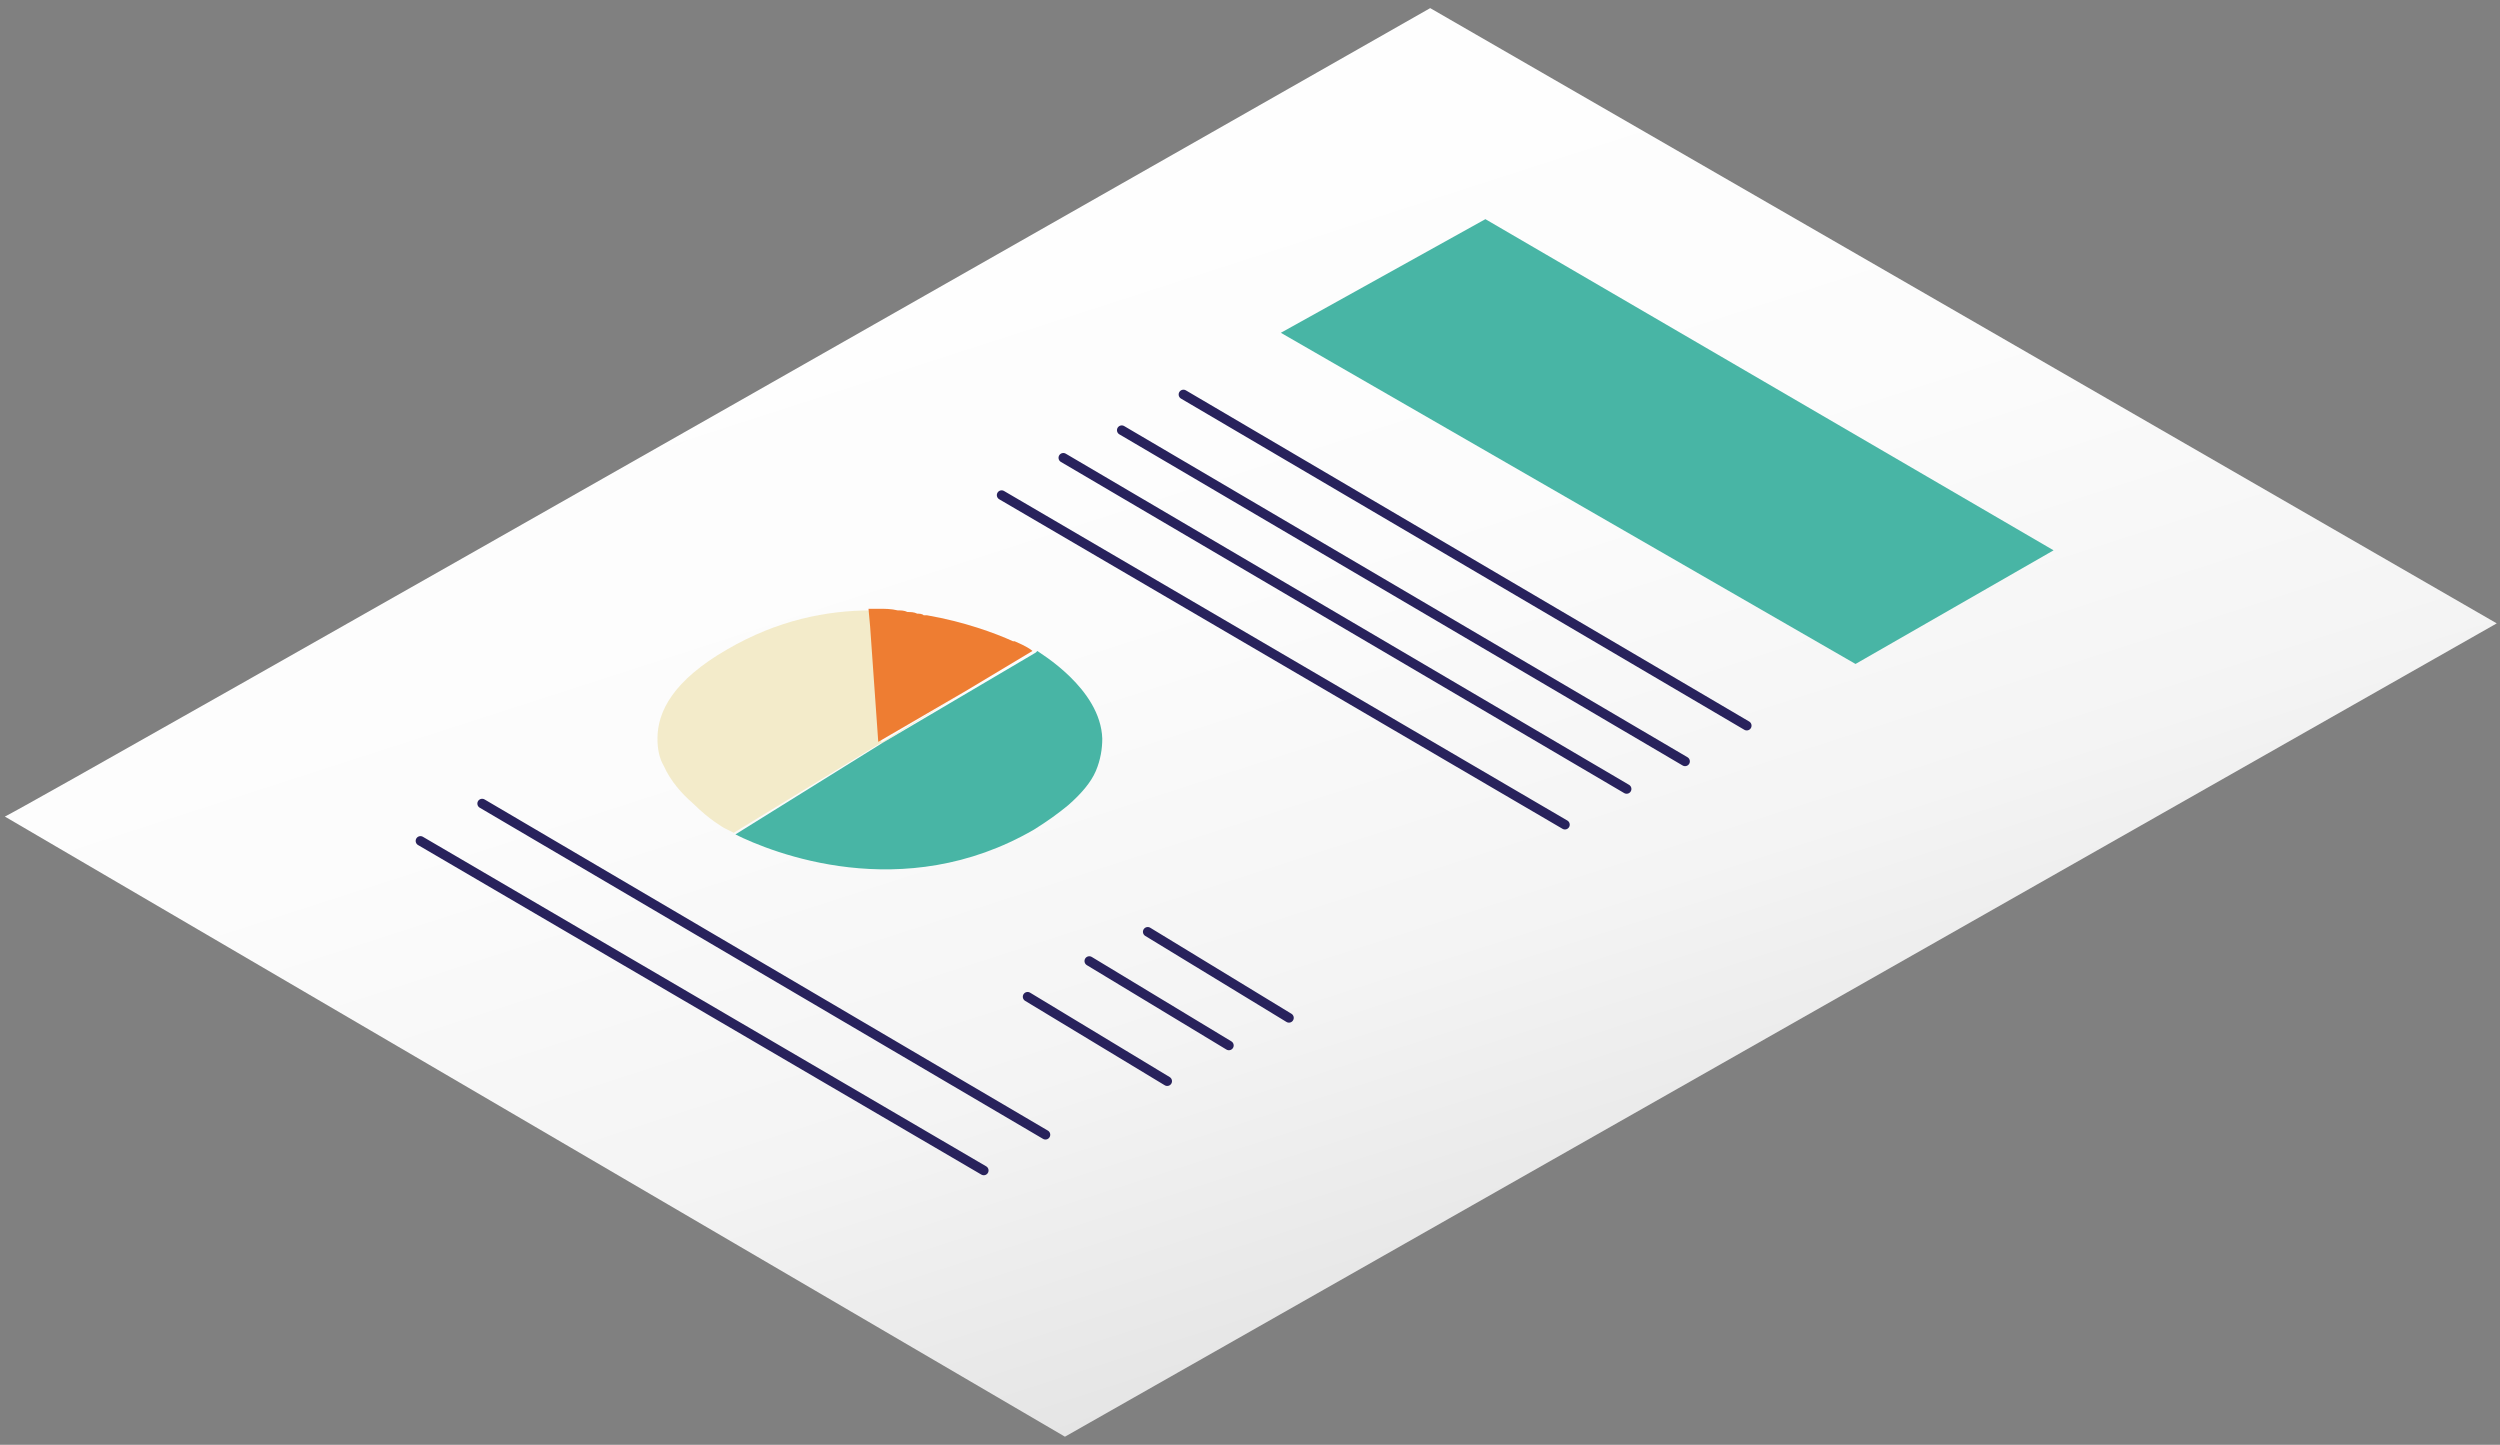 <svg xmlns="http://www.w3.org/2000/svg" width="154" height="89" viewBox="0 0 154 89" preserveAspectRatio="xMidYMid meet"><rect x="0" y="0" width="154" height="89" fill="#808080" stroke="none"/><linearGradient id="a" gradientUnits="userSpaceOnUse" x1="-2144.01" y1="602.44" x2="-2204.21" y2="416.01" gradientTransform="rotate(180 -1055.87 254.12)"><stop offset=".51" stop-color="#fff"/><stop offset=".7" stop-color="#fcfcfc"/><stop offset=".83" stop-color="#f4f4f4"/><stop offset=".94" stop-color="#e5e5e5"/><stop offset="1" stop-color="#d9d9d9"/></linearGradient><path fill="url(#a)" d="M.3 50.3C2.2 49.4 88.1.5 88.1.5l65.7 37.9-88.2 50.1L.3 50.3z"/><path fill="#48B5A5" d="M78.9 20.5l35.4 20.4 12.2-7-35-20.4z"/><path fill="none" stroke="#28225C" stroke-width=".59" stroke-linecap="round" stroke-linejoin="round" stroke-miterlimit="10" d="M72.9 24.3l34.7 20.4M69.1 26.5l34.7 20.4M65.5 28.2l34.7 20.4M61.7 30.5l34.7 20.3M29.7 49.5l34.7 20.4M25.9 51.8l34.7 20.3M70.7 57.4l8.7 5.3M67.1 59.2l8.6 5.2M63.3 61.4l8.6 5.2"/><path fill="#F3EBCA" d="M59.6 42.5l-14.4 8.8-.6-.3s-.9-.5-1.9-1.5c-.7-.6-1.4-1.4-1.8-2.3-.3-.5-.4-1.1-.4-1.7 0-1.7 1-3.6 4.3-5.5 3.1-1.8 6.1-2.4 8.9-2.4l.1 1.1.5 7.1 5.3-3.3z"/><path fill="#48B5A5" d="M67.9 45.5c0 .6-.1 1.3-.4 2-.3.7-.9 1.4-1.7 2.1-.6.5-1.3 1-2.1 1.5-8.1 4.7-16.2 1.4-18.4.3l9-5.6 9.5-5.6s.1 0 0 0l.1-.1c.1.1 3.9 2.3 4 5.4z"/><path fill="#EE7D32" d="M63.6 40.1l-4 2.4-5.5 3.2-.5-7.1-.1-1.1h.6c.4 0 .8 0 1.2.1.2 0 .4 0 .6.1.2 0 .4 0 .6.1.1 0 .3 0 .4.1h.2c2.3.4 4.2 1.1 5.3 1.6h.1c.7.3 1 .5 1.1.6z"/></svg>